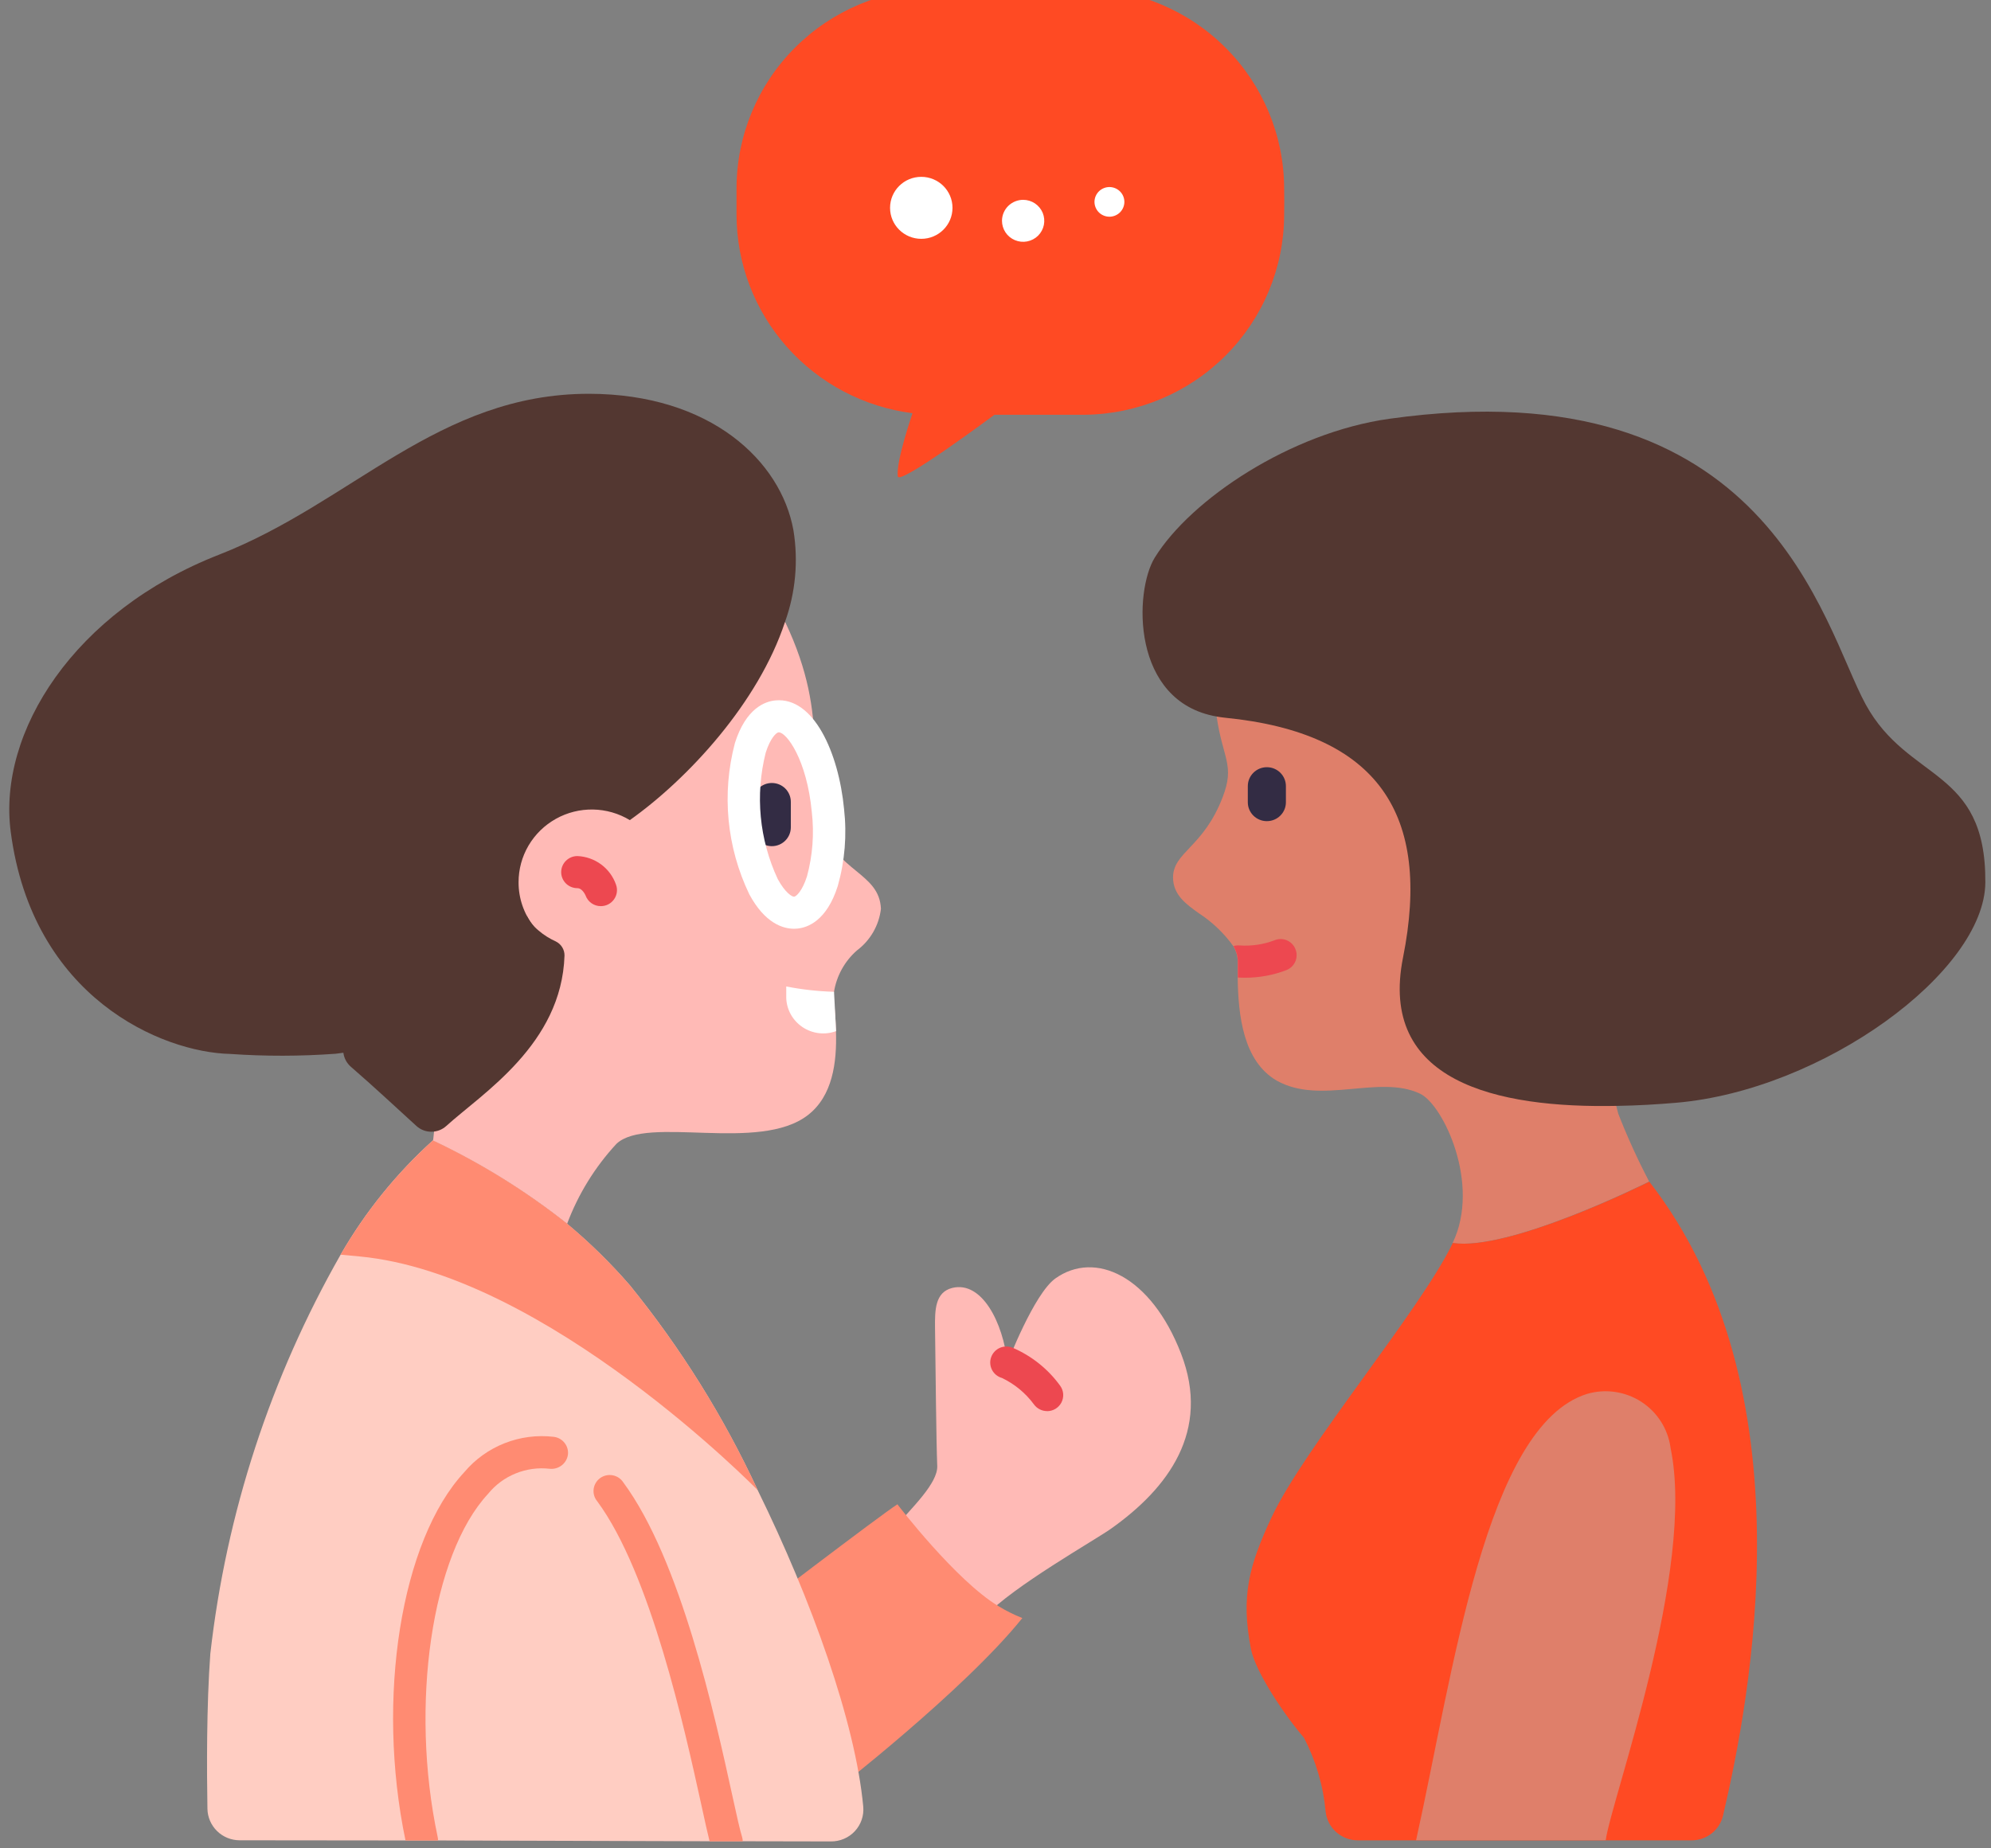 <svg width="70" height="65" viewBox="0 0 70 65" fill="none" xmlns="http://www.w3.org/2000/svg">
<rect x="0" y="0" width="70" height="65" fill="#808080" stroke="none"/>
<g id="doctor_2118460 2" clip-path="url(#clip0_297_14583)">
<path id="Vector" d="M30.972 31.959C30.939 32.248 30.846 32.527 30.7 32.78C30.554 33.033 30.357 33.253 30.123 33.428C29.695 33.806 29.412 34.319 29.322 34.88C29.306 34.984 29.304 35.089 29.317 35.193C29.354 35.532 29.384 35.892 29.391 36.265C29.427 37.374 29.269 38.542 28.408 39.211C26.691 40.548 22.754 39.211 21.675 40.223C20.918 41.04 20.329 41.996 19.939 43.036C18.485 41.884 16.901 40.902 15.221 40.109C15.293 40.001 15.576 34.128 16.368 30.612C17.914 23.756 24.938 22.454 27.6 21.875H27.606C29.262 25.345 28.279 27.296 28.843 28.984C29.408 30.673 30.918 30.682 30.972 31.959Z" fill="#FFBAB6"/>
<path id="Vector_2" d="M57.981 41.55C57.981 41.55 53.083 44.01 51.072 43.711C52.072 41.64 50.736 38.847 49.93 38.463C48.492 37.775 46.43 38.875 44.884 38C43.714 37.318 43.532 35.721 43.515 34.378V33.814C43.514 33.712 43.499 33.612 43.469 33.515C43.442 33.431 43.406 33.349 43.361 33.272C43.03 32.813 42.616 32.419 42.14 32.11C41.719 31.805 41.248 31.483 41.242 30.863C41.242 29.96 42.305 29.813 42.986 28.036C43.424 26.902 42.992 26.688 42.776 25.204V25.198C42.748 24.231 42.844 23.264 43.06 22.32C48.475 22.856 52.259 24.295 55.276 33.007L56.896 39.168C57.214 39.981 57.576 40.776 57.981 41.55Z" fill="#DF7F6A"/>
<path id="Vector_3" d="M65.591 24.766C67.09 27.512 69.825 26.982 69.801 31.029C69.783 34.173 64.087 38.342 58.925 38.781C58.257 38.838 57.578 38.878 56.899 38.889C52.562 38.986 48.461 38.016 49.328 33.673C50.329 28.655 48.479 25.774 43.062 25.239C42.965 25.228 42.868 25.216 42.778 25.198C39.758 24.674 39.873 20.782 40.601 19.607C41.875 17.553 45.374 15.216 48.84 14.728C62.206 12.851 64.081 22.001 65.591 24.766Z" fill="#533731"/>
<path id="Vector_4" d="M35.421 47.925C35.421 47.925 36.35 45.503 37.102 44.961C38.503 43.961 40.468 44.87 41.523 47.6C42.578 50.329 41.063 52.339 39.067 53.755C38.503 54.159 35.627 55.778 34.621 56.85L34.317 56.709C33.151 55.944 32.157 54.947 31.398 53.782C32.096 52.992 32.971 52.154 32.952 51.557C32.916 50.623 32.896 48.358 32.874 46.684C32.868 46.076 32.874 45.443 33.48 45.292C34.523 45.039 35.264 46.509 35.421 47.925Z" fill="#FFBAB6"/>
<path id="Vector_5" d="M35.1 56.481C33.607 55.583 31.577 52.938 31.557 52.908L31.551 52.902C30.96 53.274 26.08 57.005 26.08 57.005L29.259 63.047C29.259 63.047 33.899 59.45 35.943 56.902C35.65 56.786 35.368 56.645 35.1 56.481Z" fill="#FF8B72"/>
<path id="Vector_6" d="M30.35 63.533C30.364 63.689 30.346 63.846 30.295 63.995C30.244 64.144 30.163 64.28 30.056 64.395C29.949 64.511 29.818 64.603 29.673 64.665C29.528 64.727 29.372 64.758 29.214 64.757L26.111 64.751H24.947L15.396 64.723H14.253L8.424 64.717C8.127 64.716 7.843 64.6 7.632 64.393C7.421 64.186 7.299 63.906 7.293 63.611C7.27 62.269 7.259 59.978 7.395 58.155C7.953 53.219 9.511 48.446 11.975 44.123C12.838 42.624 13.933 41.268 15.219 40.105C16.899 40.899 18.481 41.882 19.935 43.034C20.73 43.696 21.469 44.42 22.145 45.2C23.938 47.409 25.447 49.829 26.64 52.406C28.532 56.26 30.077 60.576 30.35 63.533Z" fill="#FFCDC2"/>
<path id="Vector_7" d="M14.64 39.596C13.948 38.969 13.184 38.248 12.341 37.519C12.194 37.393 12.098 37.217 12.073 37.026C12.048 36.834 12.095 36.64 12.205 36.48C12.267 36.393 12.347 36.319 12.438 36.263C12.53 36.206 12.632 36.169 12.739 36.153C14.548 35.846 16.367 34.666 18.524 32.211C18.624 32.41 18.765 32.585 18.938 32.726C19.118 32.88 19.32 33.008 19.537 33.105C19.631 33.151 19.711 33.222 19.765 33.31C19.82 33.399 19.849 33.501 19.847 33.605C19.747 36.727 16.949 38.454 15.688 39.599C15.545 39.728 15.358 39.8 15.164 39.799C14.97 39.799 14.783 39.727 14.64 39.596Z" fill="#533731"/>
<path id="Vector_8" d="M31.566 16.754C31.615 17.08 34.963 14.586 34.963 14.586H38.135C39.999 14.565 41.78 13.816 43.092 12.502C44.404 11.188 45.143 9.413 45.148 7.562C45.154 7.248 45.154 6.935 45.148 6.616C45.142 4.766 44.403 2.993 43.09 1.679C41.778 0.366 39.998 -0.381 38.135 -0.402C36.389 -0.408 34.648 -0.408 32.901 -0.402C31.038 -0.382 29.259 0.365 27.947 1.679C26.636 2.992 25.898 4.766 25.895 6.616V7.562C25.899 9.271 26.529 10.921 27.668 12.203C28.806 13.485 30.375 14.313 32.082 14.531C32.082 14.531 31.487 16.26 31.566 16.754Z" fill="#FF4A23"/>
<path id="Vector_9" d="M11.975 44.123C12.839 42.624 13.934 41.268 15.22 40.105C16.901 40.899 18.484 41.881 19.939 43.033C20.732 43.696 21.471 44.421 22.147 45.202C23.939 47.41 25.449 49.829 26.642 52.406C26.642 52.406 19.212 44.808 12.65 44.186C12.481 44.17 11.975 44.123 11.975 44.123Z" fill="#FF8B72"/>
<path id="Vector_10" d="M27.896 18.649C28.072 19.731 27.97 20.839 27.599 21.872C26.665 24.709 24.196 27.383 22.144 28.841C21.754 28.605 21.307 28.476 20.85 28.468C20.392 28.46 19.942 28.573 19.543 28.796C19.145 29.019 18.813 29.343 18.582 29.735C18.352 30.127 18.231 30.573 18.232 31.027C18.23 31.585 18.415 32.128 18.759 32.57C18.516 32.877 18.28 33.16 18.049 33.425C15.757 36.033 13.724 36.846 11.799 37.057C10.563 37.147 9.323 37.149 8.087 37.063C5.709 37.007 1.141 35.1 0.377 29.251C-0.084 25.753 2.598 21.498 7.707 19.504C12.371 17.685 15.398 13.848 20.706 13.848C24.985 13.854 27.459 16.215 27.896 18.649Z" fill="#533731"/>
<g id="Group">
<path id="Vector_11" d="M39.023 6.578C39.159 6.583 39.288 6.64 39.383 6.737C39.477 6.834 39.531 6.964 39.531 7.099C39.531 7.235 39.477 7.365 39.383 7.462C39.288 7.559 39.159 7.616 39.023 7.621C38.952 7.623 38.882 7.611 38.817 7.586C38.751 7.561 38.691 7.523 38.64 7.474C38.59 7.426 38.55 7.367 38.522 7.303C38.495 7.239 38.48 7.169 38.48 7.099C38.48 7.03 38.495 6.96 38.522 6.896C38.55 6.832 38.59 6.773 38.64 6.725C38.691 6.676 38.751 6.638 38.817 6.613C38.882 6.588 38.952 6.576 39.023 6.578Z" fill="white"/>
<path id="Vector_12" d="M35.974 7.027C36.122 7.028 36.265 7.072 36.387 7.153C36.509 7.235 36.604 7.351 36.66 7.486C36.715 7.621 36.729 7.77 36.7 7.913C36.67 8.056 36.599 8.187 36.495 8.29C36.39 8.393 36.257 8.462 36.113 8.49C35.968 8.518 35.819 8.502 35.684 8.446C35.548 8.389 35.432 8.294 35.351 8.172C35.27 8.05 35.228 7.907 35.228 7.761C35.23 7.566 35.309 7.379 35.449 7.241C35.589 7.104 35.778 7.027 35.974 7.027Z" fill="white"/>
<path id="Vector_13" d="M32.391 8.399C32.997 8.399 33.488 7.911 33.488 7.309C33.488 6.707 32.997 6.219 32.391 6.219C31.784 6.219 31.293 6.707 31.293 7.309C31.293 7.911 31.784 8.399 32.391 8.399Z" fill="white"/>
</g>
<path id="Vector_14" d="M59.471 64.719H47.736C47.456 64.718 47.186 64.614 46.977 64.428C46.769 64.242 46.637 63.986 46.607 63.709C46.524 62.801 46.264 61.918 45.843 61.108C45.206 60.374 44.144 58.819 43.98 57.987C43.623 56.132 43.908 55.066 44.708 53.355C45.867 50.886 49.935 46.084 51.078 43.711C53.025 44.006 57.701 41.699 57.975 41.561C57.978 41.557 57.982 41.555 57.987 41.555C63.669 48.871 61.53 59.763 60.578 63.853C60.519 64.1 60.377 64.32 60.177 64.477C59.976 64.635 59.727 64.72 59.471 64.719Z" fill="#FF4A23"/>
<path id="Vector_15" d="M49.787 64.716C51.087 58.864 52.224 50.13 55.801 49.018C56.118 48.926 56.451 48.902 56.777 48.949C57.104 48.996 57.417 49.112 57.694 49.289C57.972 49.467 58.208 49.701 58.387 49.977C58.565 50.252 58.682 50.563 58.73 50.887L58.734 50.922C59.626 55.186 56.647 63.288 56.454 64.716H49.787Z" fill="#DF7F6A"/>
<path id="Vector_16" d="M29.395 36.264H29.39H29.386C29.194 36.334 28.988 36.357 28.785 36.332C28.582 36.307 28.387 36.235 28.218 36.122C28.048 36.008 27.907 35.857 27.807 35.68C27.707 35.502 27.651 35.304 27.643 35.101V34.691C28.197 34.799 28.758 34.862 29.323 34.878L29.395 36.264Z" fill="white"/>
<path id="Vector_17" d="M27.804 28.198C27.804 27.832 27.506 27.535 27.137 27.535C26.769 27.535 26.471 27.832 26.471 28.198V29.094C26.471 29.46 26.769 29.757 27.137 29.757C27.506 29.757 27.804 29.46 27.804 29.094V28.198Z" fill="#332C44"/>
<path id="Vector_18" d="M44.541 26.98H44.54C44.171 26.98 43.871 27.278 43.871 27.645V28.213C43.871 28.58 44.171 28.877 44.54 28.877H44.541C44.911 28.877 45.21 28.58 45.21 28.213V27.645C45.21 27.278 44.911 26.98 44.541 26.98Z" fill="#332C44"/>
<path id="Vector_19" d="M19.967 51.161C19.945 51.309 19.865 51.443 19.746 51.534C19.626 51.626 19.475 51.668 19.325 51.652C18.919 51.605 18.508 51.662 18.129 51.816C17.751 51.969 17.417 52.216 17.161 52.532C15.178 54.665 14.399 59.963 15.388 64.601C15.397 64.642 15.401 64.683 15.399 64.725H14.257C13.212 59.715 14.098 54.163 16.325 51.77C16.704 51.319 17.191 50.97 17.741 50.753C18.29 50.536 18.886 50.459 19.473 50.529C19.623 50.548 19.759 50.626 19.851 50.744C19.944 50.862 19.985 51.012 19.967 51.161Z" fill="#FF8B72"/>
<path id="Vector_20" d="M26.113 64.753H24.948C24.874 64.459 24.777 64.019 24.652 63.444C24.073 60.814 22.874 55.336 20.999 52.797C20.949 52.737 20.912 52.669 20.89 52.595C20.868 52.521 20.862 52.443 20.871 52.367C20.881 52.29 20.906 52.217 20.945 52.15C20.984 52.084 21.037 52.026 21.099 51.98C21.162 51.935 21.233 51.902 21.309 51.885C21.385 51.868 21.463 51.867 21.539 51.881C21.616 51.895 21.688 51.924 21.753 51.967C21.817 52.01 21.872 52.066 21.914 52.131C23.931 54.862 25.124 60.29 25.76 63.201C25.902 63.856 26.016 64.363 26.09 64.6C26.106 64.65 26.113 64.701 26.113 64.753Z" fill="#FF8B72"/>
<path id="Vector_21" d="M21.123 31.866C21.006 31.866 20.892 31.831 20.797 31.764C20.701 31.697 20.629 31.603 20.589 31.494C20.589 31.494 20.481 31.234 20.299 31.234C20.148 31.234 20.003 31.174 19.897 31.069C19.79 30.963 19.73 30.819 19.73 30.67C19.73 30.52 19.79 30.377 19.897 30.271C20.003 30.165 20.148 30.105 20.299 30.105C20.601 30.117 20.892 30.22 21.135 30.399C21.377 30.578 21.559 30.826 21.658 31.11C21.689 31.195 21.699 31.287 21.687 31.376C21.675 31.466 21.641 31.552 21.589 31.626C21.536 31.701 21.466 31.761 21.386 31.803C21.304 31.845 21.214 31.866 21.123 31.866Z" fill="#ED4850"/>
<path id="Vector_22" d="M45.236 34.112C44.768 34.294 44.268 34.385 43.765 34.383C43.657 34.383 43.577 34.377 43.521 34.377V33.813C43.52 33.711 43.505 33.611 43.475 33.514C43.447 33.429 43.411 33.348 43.367 33.271C43.437 33.249 43.51 33.242 43.583 33.248C43.999 33.277 44.416 33.215 44.805 33.068C44.873 33.039 44.947 33.024 45.021 33.023C45.096 33.023 45.17 33.038 45.239 33.066C45.307 33.094 45.37 33.136 45.422 33.189C45.474 33.241 45.516 33.304 45.543 33.373C45.572 33.441 45.587 33.514 45.587 33.589C45.588 33.663 45.573 33.737 45.544 33.805C45.516 33.874 45.474 33.936 45.421 33.989C45.368 34.042 45.306 34.083 45.236 34.112Z" fill="#ED4850"/>
<path id="Vector_23" d="M27.918 32.661C27.531 32.661 26.895 32.474 26.343 31.447C25.548 29.79 25.369 27.907 25.838 26.131C26.225 24.906 26.898 24.664 27.265 24.631C28.602 24.505 29.486 26.459 29.676 28.453C29.778 29.36 29.704 30.277 29.455 31.156C29.068 32.381 28.395 32.623 28.028 32.656C27.994 32.659 27.957 32.661 27.918 32.661ZM27.382 25.754H27.372C27.297 25.761 27.088 25.945 26.921 26.469C26.546 27.955 26.695 29.523 27.344 30.913C27.606 31.397 27.85 31.541 27.921 31.534C27.992 31.526 28.205 31.342 28.372 30.818C28.571 30.083 28.629 29.317 28.542 28.561C28.368 26.706 27.651 25.754 27.382 25.754Z" fill="white"/>
<path id="Vector_24" d="M36.814 49.624C36.723 49.624 36.633 49.602 36.552 49.56C36.471 49.519 36.401 49.458 36.348 49.384C36.057 48.989 35.673 48.672 35.229 48.459C35.154 48.438 35.084 48.402 35.024 48.354C34.964 48.305 34.914 48.244 34.878 48.176C34.843 48.107 34.821 48.032 34.816 47.955C34.81 47.878 34.821 47.801 34.847 47.728C34.873 47.655 34.913 47.589 34.966 47.532C35.019 47.475 35.083 47.43 35.154 47.399C35.226 47.368 35.302 47.352 35.38 47.352C35.458 47.351 35.535 47.367 35.606 47.397C36.275 47.685 36.852 48.148 37.277 48.737C37.337 48.821 37.373 48.92 37.38 49.023C37.387 49.126 37.365 49.229 37.318 49.321C37.27 49.413 37.197 49.49 37.109 49.544C37.02 49.597 36.918 49.626 36.814 49.626V49.624Z" fill="#ED4850"/>
</g>
<defs>
<clipPath id="clip0_297_14583">
<rect width="70" height="65" fill="white"/>
</clipPath>
</defs>
</svg>
